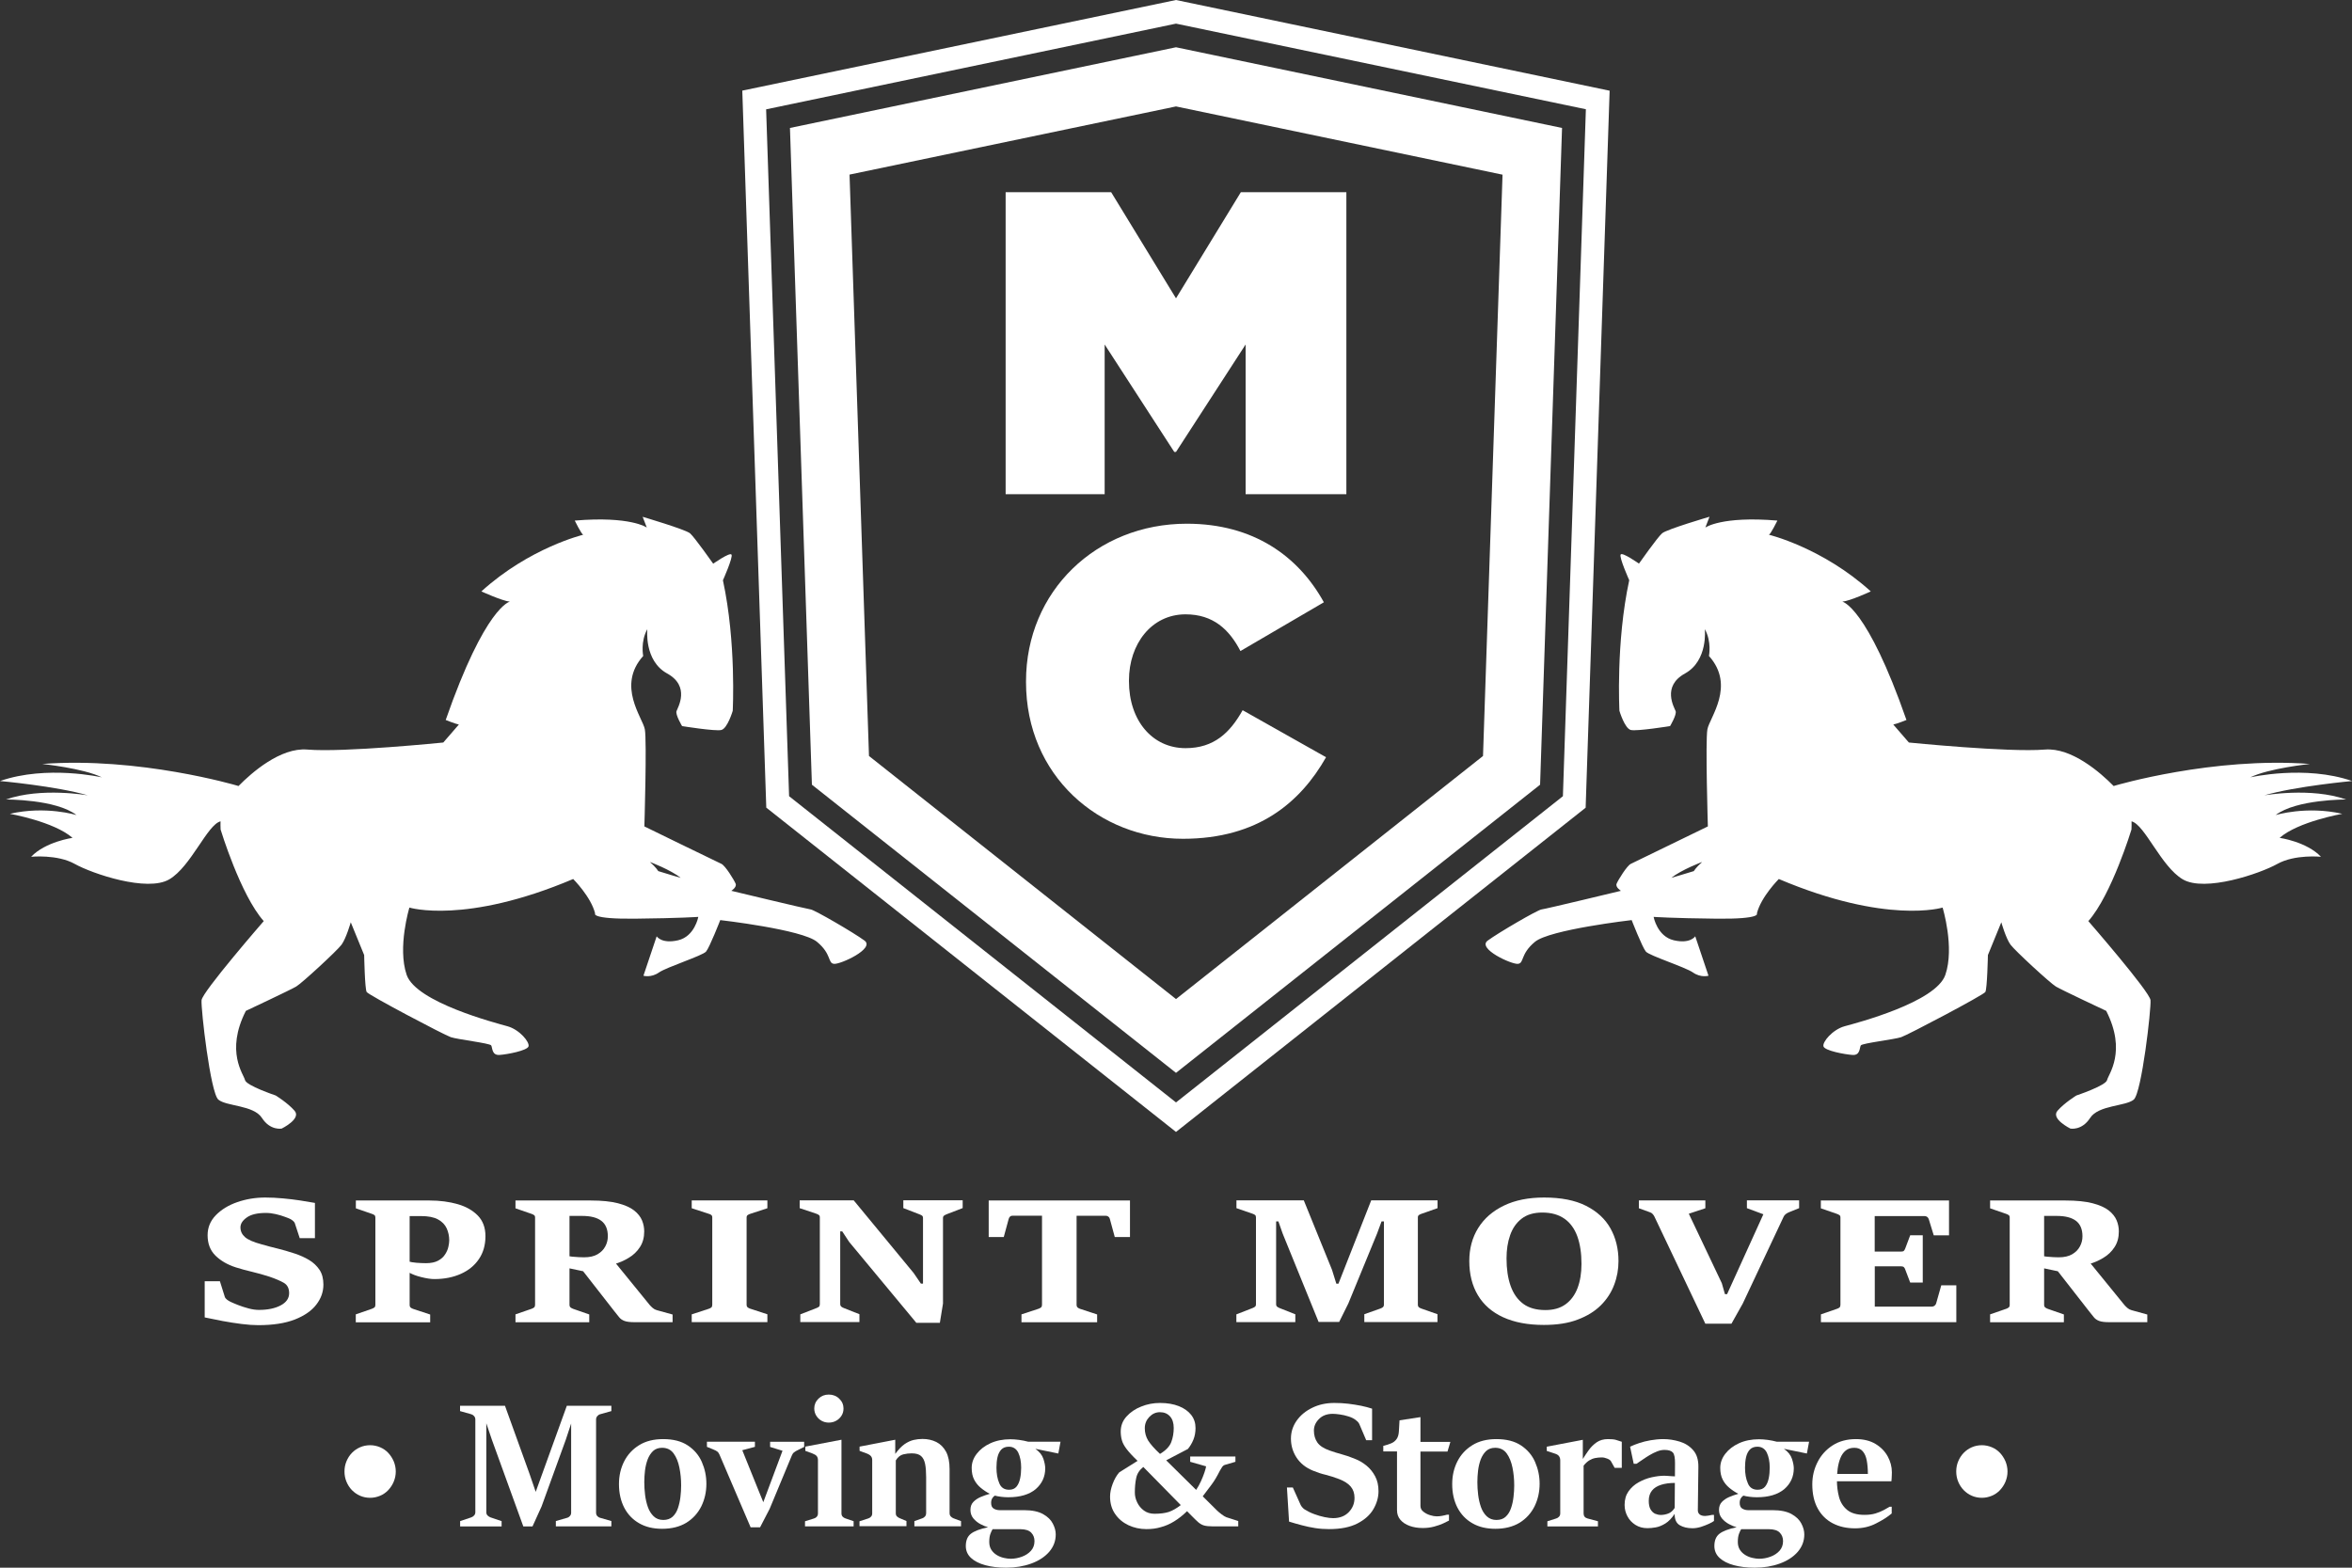 <?xml version="1.0" encoding="utf-8" ?>
<!DOCTYPE svg PUBLIC "-//W3C//DTD SVG 1.1//EN" "http://www.w3.org/Graphics/SVG/1.1/DTD/svg11.dtd">
<svg xmlns="http://www.w3.org/2000/svg" width="300" height="200" viewBox="0 0 300 200" fill="none"><rect x="0" y="0" width="300" height="200" fill="#333333" stroke="none"/><g clip-path="url('#clip0_488_606')"><path d="M43.94 187.73C43.94 187.27 44.02 186.841 44.19 186.432C44.36 186.022 44.59 185.663 44.89 185.353C45.19 185.044 45.54 184.804 45.93 184.635C46.32 184.465 46.75 184.375 47.21 184.375C47.65 184.375 48.08 184.465 48.48 184.635C48.88 184.804 49.23 185.044 49.52 185.353C49.81 185.663 50.04 186.022 50.22 186.432C50.39 186.841 50.48 187.28 50.48 187.73C50.48 188.189 50.39 188.618 50.22 189.028C50.05 189.437 49.81 189.796 49.52 190.106C49.23 190.415 48.88 190.655 48.48 190.825C48.08 190.994 47.65 191.084 47.21 191.084C46.75 191.084 46.32 190.994 45.93 190.825C45.53 190.655 45.19 190.405 44.89 190.106C44.59 189.796 44.36 189.437 44.19 189.028C44.02 188.618 43.94 188.179 43.94 187.73Z" fill="white"/><path d="M249.52 187.73C249.52 187.27 249.6 186.841 249.77 186.432C249.94 186.022 250.17 185.663 250.47 185.353C250.77 185.044 251.12 184.804 251.51 184.635C251.9 184.465 252.33 184.375 252.79 184.375C253.23 184.375 253.65 184.465 254.06 184.635C254.46 184.804 254.81 185.044 255.1 185.353C255.39 185.663 255.62 186.022 255.8 186.432C255.97 186.841 256.06 187.28 256.06 187.73C256.06 188.189 255.97 188.618 255.8 189.028C255.63 189.437 255.39 189.796 255.1 190.106C254.81 190.415 254.46 190.655 254.06 190.825C253.66 190.994 253.23 191.084 252.79 191.084C252.33 191.084 251.9 190.994 251.51 190.825C251.11 190.655 250.77 190.405 250.47 190.106C250.17 189.796 249.94 189.437 249.77 189.028C249.6 188.618 249.52 188.179 249.52 187.73Z" fill="white"/><path d="M58.69 194.738V194.059L60.11 193.58C60.26 193.53 60.38 193.44 60.48 193.331C60.58 193.211 60.63 193.081 60.63 192.921V181.1C60.63 180.93 60.58 180.781 60.47 180.661C60.37 180.541 60.24 180.461 60.1 180.421L58.68 180.022V179.343H64.41L67.55 188.049L68.33 190.325L72.3 179.343H77.98V180.022L76.56 180.421C76.4 180.461 76.28 180.551 76.18 180.671C76.08 180.791 76.03 180.93 76.03 181.09V192.981C76.03 193.151 76.08 193.291 76.18 193.411C76.28 193.52 76.4 193.6 76.56 193.64L77.98 194.049V194.728H70.9V194.049L72.32 193.64C72.48 193.6 72.6 193.52 72.7 193.401C72.8 193.281 72.85 193.141 72.85 192.981V181.609L72.17 183.666L69.08 192.182L67.92 194.738H66.75L62.74 183.676L62.03 181.579V192.921C62.03 193.091 62.08 193.231 62.18 193.331C62.28 193.43 62.4 193.52 62.56 193.58L63.98 194.059V194.738H58.69Z" fill="white"/><path d="M84.46 195.038C83.32 195.038 82.34 194.808 81.52 194.329C80.7 193.86 80.07 193.201 79.62 192.342C79.18 191.484 78.95 190.485 78.95 189.337C78.95 188.269 79.17 187.31 79.61 186.442C80.05 185.573 80.69 184.884 81.53 184.365C82.37 183.846 83.39 183.596 84.59 183.596C85.87 183.596 86.92 183.866 87.73 184.405C88.54 184.944 89.14 185.643 89.52 186.512C89.9 187.38 90.1 188.299 90.1 189.297C90.1 190.345 89.88 191.304 89.45 192.182C89.01 193.051 88.38 193.75 87.54 194.269C86.7 194.778 85.67 195.038 84.46 195.038ZM84.61 193.91C85.09 193.91 85.49 193.77 85.79 193.5C86.09 193.221 86.32 192.861 86.47 192.412C86.62 191.963 86.73 191.484 86.79 190.974C86.85 190.465 86.88 189.976 86.88 189.507C86.88 188.728 86.81 187.979 86.66 187.24C86.51 186.502 86.27 185.903 85.92 185.423C85.57 184.944 85.08 184.704 84.45 184.704C83.98 184.704 83.6 184.844 83.3 185.114C83.01 185.393 82.78 185.743 82.61 186.182C82.45 186.621 82.33 187.101 82.27 187.61C82.21 188.119 82.18 188.608 82.18 189.077C82.18 189.597 82.21 190.146 82.28 190.705C82.35 191.264 82.47 191.793 82.64 192.272C82.81 192.752 83.06 193.141 83.37 193.44C83.7 193.76 84.11 193.91 84.61 193.91Z" fill="white"/><path d="M95.73 194.818L91.78 185.593C91.71 185.423 91.62 185.293 91.52 185.204C91.42 185.114 91.22 185.014 90.93 184.894L90.17 184.585V183.926H96.29V184.585L94.68 185.014L96.79 190.246L97.36 191.643L99.81 185.084L98.23 184.595V183.936H102.57V184.595L101.81 184.974C101.59 185.074 101.42 185.174 101.3 185.274C101.17 185.363 101.07 185.503 101 185.683L98.17 192.492L96.95 194.848H95.73V194.818Z" fill="white"/><path d="M102.68 194.738V194.079L103.83 193.72C103.98 193.68 104.1 193.6 104.19 193.49C104.28 193.381 104.33 193.251 104.33 193.081V186.262C104.33 186.072 104.28 185.903 104.18 185.773C104.08 185.643 103.9 185.533 103.64 185.433L102.72 185.094V184.555L107.33 183.676V193.071C107.33 193.241 107.38 193.381 107.47 193.48C107.56 193.58 107.68 193.66 107.83 193.71L108.88 194.069V194.728H102.68V194.738ZM105.71 181.49C105.37 181.49 105.06 181.41 104.78 181.25C104.5 181.09 104.28 180.871 104.11 180.601C103.95 180.331 103.86 180.022 103.86 179.692C103.86 179.203 104.04 178.784 104.4 178.434C104.76 178.085 105.19 177.915 105.71 177.915C106.23 177.915 106.68 178.085 107.04 178.434C107.41 178.784 107.59 179.203 107.59 179.692C107.59 180.032 107.51 180.331 107.34 180.601C107.17 180.871 106.95 181.09 106.66 181.25C106.38 181.41 106.06 181.49 105.71 181.49Z" fill="white"/><path d="M109.63 194.738V194.079L110.74 193.72C110.88 193.68 111 193.6 111.1 193.49C111.2 193.38 111.25 193.251 111.25 193.081V186.262C111.25 186.072 111.2 185.902 111.09 185.773C110.98 185.643 110.8 185.523 110.56 185.433L109.64 185.094V184.555L114.19 183.676V185.483C114.59 184.934 114.98 184.525 115.37 184.245C115.76 183.976 116.15 183.796 116.53 183.706C116.91 183.616 117.29 183.576 117.67 183.576C118.32 183.576 118.9 183.706 119.43 183.966C119.95 184.225 120.36 184.644 120.67 185.204C120.97 185.773 121.12 186.511 121.12 187.42V193.021C121.12 193.211 121.17 193.351 121.27 193.46C121.37 193.57 121.49 193.65 121.62 193.7L122.58 194.059V194.718H116.63V194.059L117.64 193.7C117.77 193.66 117.88 193.58 117.98 193.47C118.08 193.361 118.13 193.211 118.13 193.021V188.438C118.13 187.779 118.09 187.22 118 186.771C117.91 186.322 117.74 185.982 117.48 185.753C117.22 185.523 116.82 185.413 116.28 185.413C115.94 185.413 115.58 185.453 115.21 185.543C114.84 185.633 114.52 185.892 114.26 186.312V193.061C114.26 193.231 114.31 193.371 114.41 193.46C114.51 193.55 114.63 193.64 114.77 193.69L115.62 194.049V194.708H109.63V194.738Z" fill="white"/><path d="M128.61 191.014C128.3 191.014 127.99 190.994 127.68 190.954C127.37 190.915 127.11 190.865 126.89 190.805C126.76 190.885 126.65 191.004 126.56 191.154C126.47 191.304 126.42 191.494 126.42 191.733C126.42 192.093 126.53 192.332 126.75 192.462C126.97 192.592 127.22 192.662 127.49 192.662H130.62C131.64 192.662 132.45 192.831 133.04 193.161C133.63 193.49 134.05 193.9 134.29 194.379C134.54 194.858 134.66 195.317 134.66 195.757C134.66 196.595 134.38 197.334 133.82 197.983C133.26 198.622 132.5 199.121 131.54 199.471C130.58 199.82 129.52 200 128.34 200C127.33 200 126.44 199.89 125.67 199.681C124.9 199.471 124.29 199.161 123.85 198.752C123.41 198.343 123.19 197.833 123.19 197.234C123.19 196.536 123.4 196.016 123.83 195.677C124.26 195.337 124.99 195.058 126.03 194.838C125.74 194.768 125.42 194.639 125.07 194.449C124.72 194.269 124.42 194.02 124.16 193.72C123.91 193.421 123.78 193.051 123.78 192.632C123.78 192.212 123.9 191.873 124.15 191.613C124.4 191.354 124.71 191.144 125.08 190.984C125.46 190.825 125.85 190.685 126.25 190.575C125.82 190.355 125.44 190.096 125.09 189.806C124.74 189.517 124.46 189.167 124.25 188.758C124.04 188.349 123.94 187.849 123.94 187.27C123.94 186.631 124.15 186.032 124.58 185.473C125.01 184.914 125.59 184.465 126.33 184.125C127.07 183.786 127.92 183.616 128.88 183.616C129.22 183.616 129.59 183.646 129.99 183.696C130.4 183.756 130.78 183.826 131.14 183.926H135.27L134.99 185.433L132.06 184.834C132.59 185.204 132.93 185.633 133.09 186.122C133.25 186.621 133.32 187.021 133.32 187.32C133.32 188.389 132.92 189.267 132.11 189.976C131.29 190.665 130.12 191.014 128.61 191.014ZM128.9 198.862C129.39 198.862 129.87 198.772 130.34 198.602C130.81 198.432 131.2 198.173 131.5 197.843C131.8 197.504 131.95 197.095 131.95 196.605C131.95 196.176 131.81 195.817 131.53 195.527C131.25 195.238 130.78 195.088 130.13 195.088H126.61C126.52 195.218 126.43 195.407 126.33 195.677C126.23 195.946 126.18 196.296 126.18 196.715C126.18 197.115 126.27 197.444 126.45 197.724C126.63 198.003 126.87 198.223 127.15 198.393C127.43 198.562 127.73 198.682 128.05 198.752C128.36 198.822 128.65 198.862 128.9 198.862ZM128.71 190.056C129.12 190.056 129.44 189.926 129.66 189.657C129.88 189.387 130.03 189.038 130.12 188.608C130.21 188.179 130.25 187.72 130.25 187.23C130.25 186.462 130.12 185.833 129.88 185.323C129.63 184.824 129.23 184.565 128.68 184.565C128.26 184.565 127.94 184.694 127.71 184.934C127.48 185.184 127.32 185.513 127.23 185.913C127.14 186.322 127.1 186.761 127.1 187.24C127.1 188.019 127.22 188.688 127.46 189.227C127.68 189.786 128.11 190.056 128.71 190.056Z" fill="white"/><path d="M146.23 195.078C145.4 195.078 144.64 194.908 143.93 194.579C143.22 194.239 142.66 193.77 142.23 193.141C141.8 192.522 141.59 191.783 141.59 190.934C141.59 190.435 141.7 189.896 141.92 189.307C142.14 188.718 142.42 188.229 142.76 187.839L145.1 186.372C144.47 185.773 144.01 185.273 143.7 184.864C143.39 184.455 143.19 184.085 143.1 183.746C143 183.406 142.95 183.027 142.95 182.618C142.95 181.899 143.19 181.27 143.68 180.721C144.17 180.172 144.8 179.742 145.56 179.443C146.32 179.133 147.12 178.984 147.96 178.984C148.89 178.984 149.69 179.123 150.37 179.393C151.05 179.662 151.57 180.042 151.94 180.511C152.31 180.99 152.49 181.539 152.49 182.178C152.49 182.718 152.4 183.217 152.22 183.666C152.04 184.115 151.8 184.505 151.52 184.854L148.75 186.302L152.57 190.076C152.8 189.726 153.01 189.357 153.19 188.958C153.37 188.558 153.51 188.199 153.63 187.849C153.75 187.5 153.81 187.25 153.84 187.071L151.81 186.491V185.813H157.58V186.491L156.25 186.881C156.1 186.921 155.97 187.021 155.87 187.18C155.77 187.33 155.68 187.48 155.6 187.62C155.24 188.339 154.89 188.938 154.54 189.397C154.19 189.856 153.81 190.355 153.41 190.894L155.2 192.672C155.35 192.821 155.55 192.991 155.8 193.181C156.05 193.371 156.26 193.5 156.42 193.56L157.94 194.049V194.728H154.66C154.2 194.728 153.85 194.688 153.59 194.618C153.33 194.549 153.09 194.409 152.86 194.219C152.63 194.019 152.34 193.74 151.97 193.361L151.41 192.791C150.87 193.321 150.32 193.75 149.77 194.089C149.22 194.429 148.65 194.678 148.07 194.828C147.49 195.008 146.88 195.078 146.23 195.078ZM147.26 193.121C147.99 193.121 148.59 193.041 149.07 192.891C149.54 192.732 150.06 192.442 150.61 192.013L145.83 187.15C145.34 187.54 145.03 188.009 144.92 188.578C144.8 189.137 144.75 189.756 144.75 190.415C144.75 190.845 144.85 191.264 145.05 191.673C145.25 192.093 145.53 192.432 145.91 192.712C146.28 192.981 146.73 193.121 147.26 193.121ZM147.96 185.483C148.71 185.034 149.19 184.525 149.4 183.966C149.61 183.406 149.71 182.807 149.71 182.168C149.71 181.539 149.55 181.04 149.23 180.691C148.91 180.341 148.49 180.162 147.95 180.162C147.43 180.162 146.99 180.361 146.6 180.761C146.22 181.16 146.02 181.639 146.02 182.208C146.02 182.777 146.16 183.297 146.44 183.766C146.73 184.225 147.23 184.804 147.96 185.483Z" fill="white"/><path d="M164.42 194.119L164.15 189.766H164.9L165.9 191.993C165.94 192.083 166.01 192.192 166.12 192.312C166.23 192.432 166.33 192.522 166.4 192.562C166.76 192.791 167.16 192.991 167.62 193.161C168.07 193.331 168.52 193.46 168.96 193.55C169.4 193.64 169.76 193.68 170.04 193.68C170.88 193.68 171.55 193.42 172.04 192.911C172.53 192.402 172.77 191.793 172.77 191.094C172.77 190.515 172.61 190.036 172.29 189.656C171.97 189.277 171.48 188.958 170.81 188.698C170.24 188.478 169.68 188.299 169.13 188.159C168.57 188.029 168.02 187.849 167.47 187.62C166.56 187.25 165.86 186.691 165.38 185.962C164.9 185.234 164.66 184.415 164.66 183.536C164.66 182.688 164.91 181.919 165.4 181.23C165.89 180.541 166.56 179.992 167.39 179.593C168.23 179.183 169.16 178.984 170.19 178.984C170.8 178.984 171.4 179.013 171.97 179.083C172.55 179.153 173.09 179.243 173.61 179.343C174.13 179.453 174.59 179.573 175.01 179.712V183.736H174.26L173.38 181.669C173.34 181.569 173.26 181.47 173.17 181.37C173.07 181.28 172.98 181.2 172.9 181.14C172.66 180.96 172.36 180.811 171.99 180.701C171.62 180.581 171.26 180.501 170.9 180.451C170.54 180.401 170.24 180.371 170.01 180.371C169.26 180.371 168.67 180.591 168.24 181.03C167.8 181.47 167.59 181.959 167.59 182.508C167.59 183.097 167.74 183.606 168.03 184.025C168.32 184.445 168.84 184.784 169.57 185.044C170.11 185.234 170.65 185.403 171.17 185.543C171.69 185.683 172.26 185.872 172.87 186.132C173.36 186.322 173.83 186.601 174.29 186.971C174.74 187.34 175.11 187.789 175.4 188.339C175.69 188.878 175.83 189.517 175.83 190.245C175.83 191.024 175.61 191.793 175.18 192.532C174.75 193.271 174.07 193.88 173.14 194.359C172.21 194.838 171 195.078 169.52 195.078C168.92 195.078 168.34 195.038 167.76 194.948C167.18 194.858 166.62 194.738 166.06 194.589C165.49 194.439 164.95 194.289 164.42 194.119Z" fill="white"/><path d="M184.99 183.976L184.63 185.184H181.18V192.113C181.18 192.412 181.3 192.662 181.55 192.851C181.8 193.051 182.08 193.201 182.41 193.301C182.73 193.4 183.01 193.45 183.24 193.45C183.48 193.45 183.72 193.43 183.96 193.381C184.2 193.331 184.4 193.291 184.56 193.241H184.82V193.99C184.66 194.079 184.42 194.199 184.09 194.349C183.76 194.499 183.37 194.638 182.92 194.758C182.47 194.878 181.99 194.938 181.48 194.938C180.85 194.938 180.29 194.848 179.8 194.668C179.3 194.489 178.91 194.229 178.62 193.89C178.33 193.55 178.19 193.141 178.19 192.662V185.164H176.44V184.455C176.83 184.365 177.17 184.255 177.45 184.135C177.74 184.015 177.97 183.826 178.14 183.586C178.31 183.347 178.41 183.007 178.43 182.578L178.51 181.2L181.18 180.791V183.956H184.99V183.976Z" fill="white"/><path d="M190.74 195.038C189.6 195.038 188.62 194.808 187.8 194.329C186.98 193.86 186.35 193.201 185.9 192.342C185.46 191.484 185.23 190.485 185.23 189.337C185.23 188.269 185.45 187.31 185.89 186.442C186.33 185.573 186.97 184.884 187.81 184.365C188.65 183.846 189.67 183.596 190.87 183.596C192.15 183.596 193.2 183.866 194.01 184.405C194.82 184.944 195.42 185.643 195.8 186.512C196.18 187.38 196.38 188.299 196.38 189.297C196.38 190.345 196.16 191.304 195.73 192.182C195.29 193.051 194.66 193.75 193.82 194.269C192.97 194.778 191.95 195.038 190.74 195.038ZM190.88 193.91C191.37 193.91 191.76 193.77 192.05 193.5C192.35 193.221 192.58 192.861 192.73 192.412C192.89 191.963 192.99 191.484 193.05 190.974C193.11 190.465 193.14 189.976 193.14 189.507C193.14 188.728 193.07 187.979 192.92 187.24C192.77 186.512 192.53 185.903 192.18 185.423C191.83 184.944 191.34 184.704 190.71 184.704C190.24 184.704 189.86 184.844 189.56 185.114C189.27 185.393 189.04 185.743 188.87 186.182C188.71 186.621 188.59 187.101 188.53 187.61C188.47 188.119 188.44 188.608 188.44 189.077C188.44 189.597 188.47 190.146 188.54 190.705C188.61 191.264 188.73 191.793 188.9 192.272C189.07 192.752 189.32 193.141 189.63 193.44C189.98 193.76 190.38 193.91 190.88 193.91Z" fill="white"/><path d="M197.37 194.738V194.079L198.5 193.72C198.64 193.68 198.76 193.6 198.86 193.49C198.96 193.381 199.01 193.251 199.01 193.081V186.292C199.01 186.102 198.96 185.932 198.86 185.783C198.76 185.633 198.58 185.523 198.32 185.443L197.29 185.104V184.565L201.89 183.686V186.132C202.12 185.763 202.38 185.373 202.66 184.984C202.94 184.595 203.28 184.265 203.67 183.996C204.07 183.726 204.55 183.596 205.11 183.596C205.54 183.596 205.88 183.626 206.12 183.696C206.36 183.766 206.61 183.846 206.86 183.936V187.26H205.95L205.48 186.422C205.41 186.292 205.25 186.182 205 186.082C204.76 185.982 204.52 185.932 204.3 185.932C204.01 185.932 203.73 185.962 203.47 186.012C203.21 186.062 202.96 186.162 202.71 186.312C202.47 186.462 202.23 186.681 201.99 186.981V193.081C201.99 193.42 202.16 193.63 202.49 193.72L203.82 194.079V194.738H197.37Z" fill="white"/><path d="M210.13 194.958C209.55 194.958 209.04 194.818 208.6 194.539C208.16 194.259 207.82 193.9 207.58 193.44C207.34 192.991 207.22 192.512 207.22 191.993C207.22 191.304 207.39 190.725 207.72 190.256C208.06 189.786 208.48 189.397 209.01 189.107C209.53 188.818 210.08 188.598 210.67 188.468C211.26 188.339 211.79 188.269 212.29 188.269C212.38 188.269 212.51 188.279 212.69 188.289C212.87 188.299 213.05 188.309 213.23 188.329C213.41 188.339 213.55 188.349 213.64 188.349L213.65 186.731C213.66 186.012 213.57 185.533 213.38 185.313C213.19 185.094 212.83 184.974 212.31 184.974C212.01 184.974 211.7 185.034 211.37 185.164C211.04 185.293 210.72 185.453 210.4 185.643C210.08 185.833 209.78 186.032 209.49 186.232C209.21 186.432 208.96 186.601 208.74 186.741H208.38L207.92 184.565C208.26 184.405 208.64 184.245 209.08 184.105C209.52 183.956 210 183.836 210.52 183.746C211.04 183.656 211.59 183.596 212.16 183.596C212.86 183.596 213.56 183.706 214.25 183.916C214.94 184.125 215.52 184.495 215.97 185.014C216.42 185.523 216.64 186.232 216.63 187.141L216.56 192.682C216.56 192.901 216.64 193.071 216.79 193.201C216.94 193.331 217.18 193.401 217.49 193.401C217.56 193.401 217.69 193.391 217.88 193.361C218.06 193.331 218.24 193.301 218.4 193.261H218.62V194.039C218.49 194.139 218.27 194.269 217.96 194.409C217.65 194.549 217.32 194.678 216.95 194.798C216.58 194.908 216.22 194.968 215.88 194.968C215.23 194.968 214.69 194.838 214.25 194.579C213.81 194.319 213.6 193.84 213.6 193.141C213.23 193.69 212.84 194.099 212.42 194.359C212 194.619 211.59 194.788 211.19 194.858C210.8 194.928 210.44 194.958 210.13 194.958ZM211.84 193.271C212.15 193.271 212.47 193.211 212.79 193.091C213.11 192.971 213.38 192.732 213.61 192.372L213.63 189.187C212.96 189.187 212.37 189.267 211.87 189.427C211.37 189.587 210.98 189.826 210.71 190.166C210.44 190.505 210.3 190.934 210.3 191.474C210.3 191.933 210.38 192.302 210.53 192.562C210.69 192.821 210.88 193.011 211.12 193.121C211.37 193.221 211.6 193.271 211.84 193.271Z" fill="white"/><path d="M224.09 191.014C223.78 191.014 223.47 190.994 223.16 190.954C222.85 190.915 222.59 190.865 222.37 190.805C222.24 190.885 222.13 191.004 222.04 191.154C221.95 191.304 221.9 191.494 221.9 191.733C221.9 192.093 222.01 192.332 222.23 192.462C222.45 192.592 222.7 192.662 222.97 192.662H226.1C227.12 192.662 227.93 192.831 228.52 193.161C229.11 193.49 229.53 193.9 229.77 194.379C230.02 194.858 230.14 195.317 230.14 195.757C230.14 196.595 229.86 197.334 229.3 197.983C228.74 198.622 227.98 199.121 227.02 199.471C226.06 199.82 225 200 223.82 200C222.81 200 221.92 199.89 221.15 199.681C220.38 199.471 219.77 199.161 219.33 198.752C218.89 198.343 218.67 197.833 218.67 197.234C218.67 196.536 218.88 196.016 219.31 195.677C219.74 195.337 220.47 195.058 221.51 194.838C221.22 194.768 220.9 194.639 220.55 194.449C220.2 194.269 219.9 194.02 219.64 193.72C219.39 193.421 219.26 193.051 219.26 192.632C219.26 192.212 219.38 191.873 219.63 191.613C219.88 191.354 220.19 191.144 220.56 190.984C220.94 190.825 221.33 190.685 221.73 190.575C221.3 190.355 220.92 190.096 220.57 189.806C220.22 189.517 219.94 189.167 219.73 188.758C219.52 188.349 219.42 187.849 219.42 187.27C219.42 186.631 219.63 186.032 220.06 185.473C220.49 184.914 221.07 184.465 221.81 184.125C222.55 183.786 223.4 183.616 224.36 183.616C224.7 183.616 225.07 183.646 225.47 183.696C225.88 183.756 226.26 183.826 226.62 183.926H230.75L230.47 185.433L227.54 184.834C228.07 185.204 228.41 185.633 228.57 186.122C228.73 186.621 228.8 187.021 228.8 187.32C228.8 188.389 228.4 189.267 227.59 189.976C226.76 190.665 225.6 191.014 224.09 191.014ZM224.38 198.862C224.87 198.862 225.35 198.772 225.82 198.602C226.29 198.432 226.68 198.173 226.98 197.843C227.28 197.504 227.43 197.095 227.43 196.605C227.43 196.176 227.29 195.817 227.01 195.527C226.73 195.238 226.26 195.088 225.61 195.088H222.09C222 195.218 221.91 195.407 221.81 195.677C221.71 195.946 221.66 196.296 221.66 196.715C221.66 197.115 221.75 197.444 221.93 197.724C222.11 198.003 222.35 198.223 222.63 198.393C222.91 198.562 223.21 198.682 223.53 198.752C223.84 198.822 224.12 198.862 224.38 198.862ZM224.19 190.056C224.6 190.056 224.92 189.926 225.14 189.657C225.36 189.387 225.51 189.038 225.6 188.608C225.69 188.179 225.73 187.72 225.73 187.23C225.73 186.462 225.6 185.833 225.36 185.323C225.11 184.824 224.71 184.565 224.16 184.565C223.74 184.565 223.42 184.694 223.19 184.934C222.96 185.184 222.8 185.513 222.71 185.913C222.62 186.322 222.58 186.761 222.58 187.24C222.58 188.019 222.7 188.688 222.94 189.227C223.16 189.786 223.58 190.056 224.19 190.056Z" fill="white"/><path d="M236.61 194.978C235.54 194.978 234.59 194.768 233.77 194.339C232.95 193.91 232.31 193.281 231.85 192.442C231.39 191.603 231.16 190.575 231.16 189.367C231.16 188.359 231.38 187.41 231.83 186.531C232.27 185.653 232.91 184.944 233.74 184.405C234.57 183.866 235.57 183.596 236.73 183.596C237.71 183.596 238.55 183.806 239.23 184.215C239.91 184.625 240.43 185.164 240.78 185.803C241.13 186.442 241.31 187.121 241.31 187.829C241.31 187.919 241.31 188.039 241.3 188.199C241.29 188.359 241.29 188.508 241.28 188.648C241.27 188.798 241.26 188.908 241.25 188.978H234.13L234.19 188.039H238.25C238.25 187.41 238.2 186.851 238.11 186.342C238.02 185.843 237.85 185.443 237.59 185.144C237.34 184.854 236.98 184.704 236.52 184.704C236.07 184.704 235.69 184.824 235.41 185.064C235.12 185.303 234.9 185.623 234.74 186.022C234.58 186.422 234.47 186.861 234.4 187.35C234.34 187.839 234.3 188.329 234.3 188.818C234.3 189.587 234.39 190.305 234.57 190.984C234.75 191.663 235.1 192.212 235.61 192.632C236.12 193.051 236.86 193.261 237.83 193.261C238.36 193.261 238.82 193.201 239.22 193.081C239.62 192.961 239.97 192.811 240.27 192.652C240.57 192.492 240.82 192.342 241.03 192.222H241.29V193.081C240.79 193.51 240.13 193.93 239.32 194.339C238.49 194.778 237.59 194.978 236.61 194.978Z" fill="white"/><path d="M26.11 168.071V163.458H28.05L28.67 165.435C28.71 165.565 28.8 165.685 28.94 165.795C29.08 165.904 29.23 165.994 29.41 166.084C29.63 166.184 29.94 166.324 30.35 166.484C30.76 166.643 31.21 166.793 31.7 166.923C32.18 167.053 32.63 167.113 33.03 167.113C34.15 167.113 35.07 166.923 35.79 166.543C36.51 166.164 36.88 165.645 36.88 164.976C36.88 164.357 36.65 163.918 36.2 163.658C35.75 163.399 35.14 163.139 34.38 162.879C33.64 162.64 32.9 162.43 32.18 162.26C31.46 162.091 30.75 161.901 30.06 161.681C29.01 161.342 28.15 160.843 27.48 160.184C26.81 159.525 26.48 158.656 26.48 157.588C26.48 156.599 26.83 155.751 27.53 155.032C28.23 154.313 29.14 153.754 30.26 153.365C31.38 152.975 32.58 152.776 33.84 152.776C34.56 152.776 35.31 152.815 36.08 152.885C36.85 152.955 37.6 153.045 38.31 153.155C39.02 153.265 39.64 153.365 40.17 153.464V157.957H38.23L37.6 156.04C37.56 155.94 37.48 155.831 37.36 155.741C37.24 155.641 37.13 155.571 37.02 155.511C36.9 155.451 36.66 155.351 36.32 155.232C35.98 155.102 35.6 154.992 35.17 154.892C34.74 154.792 34.32 154.742 33.92 154.742C32.84 154.742 32.02 154.932 31.48 155.321C30.94 155.701 30.67 156.12 30.67 156.579C30.67 157.069 30.86 157.478 31.24 157.817C31.62 158.157 32.32 158.466 33.36 158.746C34.05 158.946 34.73 159.125 35.4 159.285C36.07 159.445 36.8 159.664 37.6 159.924C38.26 160.144 38.87 160.413 39.42 160.743C39.97 161.072 40.41 161.492 40.75 161.991C41.09 162.5 41.25 163.129 41.25 163.888C41.25 164.806 40.95 165.665 40.34 166.444C39.74 167.232 38.82 167.861 37.6 168.341C36.37 168.82 34.82 169.059 32.94 169.059C32.33 169.059 31.62 169.01 30.82 168.91C30.02 168.81 29.21 168.68 28.39 168.53C27.56 168.371 26.8 168.221 26.11 168.071Z" fill="white"/><path d="M45.38 168.68V167.682L47.43 166.973C47.58 166.913 47.69 166.853 47.77 166.793C47.84 166.723 47.88 166.613 47.88 166.464V155.331C47.88 155.182 47.84 155.082 47.76 155.022C47.68 154.962 47.57 154.902 47.44 154.862L45.39 154.153V153.155H54.78C56.1 153.155 57.31 153.315 58.38 153.624C59.46 153.934 60.31 154.423 60.96 155.092C61.6 155.761 61.92 156.629 61.92 157.708C61.92 158.836 61.64 159.814 61.09 160.623C60.54 161.442 59.77 162.071 58.79 162.51C57.81 162.949 56.69 163.179 55.42 163.179C54.96 163.179 54.41 163.099 53.74 162.929C53.08 162.77 52.55 162.56 52.15 162.33V160.942C52.38 161.012 52.71 161.062 53.14 161.102C53.57 161.132 53.97 161.152 54.34 161.152C54.98 161.152 55.49 161.042 55.88 160.833C56.27 160.623 56.57 160.353 56.77 160.034C56.98 159.714 57.12 159.395 57.19 159.065C57.26 158.746 57.3 158.466 57.3 158.247C57.3 157.698 57.19 157.188 56.98 156.719C56.76 156.24 56.4 155.861 55.87 155.571C55.35 155.282 54.62 155.142 53.68 155.142H52.25V166.484C52.25 166.633 52.3 166.753 52.39 166.823C52.48 166.893 52.59 166.953 52.72 166.993L54.87 167.702V168.7H45.38V168.68Z" fill="white"/><path d="M65.75 168.68V167.682L67.8 166.973C67.92 166.933 68.03 166.873 68.12 166.803C68.21 166.733 68.25 166.613 68.25 166.464V155.331C68.25 155.182 68.21 155.082 68.12 155.022C68.03 154.962 67.93 154.902 67.8 154.862L65.75 154.153V153.155H75.35C76.77 153.155 77.92 153.275 78.81 153.504C79.7 153.734 80.39 154.043 80.88 154.423C81.36 154.802 81.7 155.232 81.89 155.691C82.08 156.15 82.17 156.619 82.17 157.099C82.17 157.877 81.99 158.546 81.62 159.105C81.26 159.664 80.78 160.124 80.19 160.473C79.6 160.833 78.98 161.102 78.31 161.282L74.9 162.29L72.44 161.771L72.58 160.264C72.6 160.274 72.74 160.293 73 160.323C73.25 160.343 73.53 160.363 73.83 160.383C74.13 160.393 74.35 160.403 74.5 160.403C75.2 160.403 75.78 160.274 76.22 160.014C76.66 159.754 76.99 159.425 77.21 159.006C77.43 158.596 77.53 158.167 77.53 157.718C77.53 156.819 77.25 156.16 76.69 155.741C76.13 155.321 75.31 155.122 74.24 155.122H72.64V166.464C72.64 166.613 72.69 166.733 72.78 166.803C72.87 166.873 72.98 166.933 73.12 166.983L75.16 167.692V168.69H65.75V168.68ZM85.79 168.68H80.96C80.37 168.68 79.94 168.63 79.65 168.52C79.36 168.41 79.13 168.251 78.96 168.031C78.79 167.811 78.56 167.532 78.29 167.192L74.27 162.041L78.48 161.092L82.86 166.474C82.96 166.593 83.09 166.723 83.25 166.863C83.41 167.003 83.58 167.093 83.77 167.143L85.79 167.702V168.68Z" fill="white"/><path d="M88.23 168.68V167.682L90.4 166.973C90.55 166.923 90.66 166.863 90.74 166.793C90.81 166.723 90.85 166.613 90.85 166.454V155.321C90.85 155.172 90.81 155.072 90.72 155.002C90.63 154.932 90.53 154.882 90.4 154.852L88.23 154.143V153.145H97.88V154.143L95.71 154.852C95.58 154.892 95.47 154.942 95.37 155.012C95.28 155.072 95.23 155.182 95.23 155.321V166.454C95.23 166.603 95.28 166.723 95.37 166.793C95.46 166.863 95.57 166.923 95.71 166.963L97.88 167.672V168.67H88.23V168.68Z" fill="white"/><path d="M102.08 168.68V167.682L104.13 166.883C104.26 166.833 104.37 166.783 104.45 166.713C104.53 166.653 104.57 166.544 104.57 166.384V155.312C104.57 155.162 104.53 155.062 104.44 155.002C104.35 154.942 104.25 154.882 104.12 154.842L102 154.133V153.135H108.89L116.54 162.41L117.46 163.758H117.73V155.371C117.73 155.262 117.7 155.172 117.64 155.112C117.58 155.052 117.45 154.982 117.26 154.912L115.22 154.123V153.125H122.79V154.123L120.74 154.912C120.57 154.982 120.45 155.052 120.38 155.112C120.31 155.172 120.28 155.262 120.28 155.371V166.304L119.88 168.76H116.88L108.31 158.437L107.43 157.099H107.17V166.374C107.17 166.504 107.21 166.603 107.28 166.673C107.35 166.743 107.46 166.803 107.6 166.863L109.62 167.662V168.66H102.08V168.68Z" fill="white"/><path d="M130.29 168.68V167.682L132.45 166.973C132.59 166.923 132.7 166.863 132.79 166.793C132.87 166.723 132.91 166.613 132.91 166.454V155.092H129.2C129.05 155.092 128.93 155.122 128.85 155.192C128.76 155.262 128.7 155.361 128.66 155.501L128.03 157.817H126.11V153.155H144.13V157.817H142.19L141.56 155.501C141.53 155.371 141.46 155.272 141.36 155.202C141.26 155.132 141.15 155.102 141.03 155.102H137.32V166.464C137.32 166.613 137.37 166.733 137.46 166.813C137.56 166.893 137.66 166.943 137.78 166.983L139.94 167.692V168.69H130.29V168.68Z" fill="white"/><path d="M157.7 168.68V167.682L159.75 166.883C159.87 166.833 159.98 166.783 160.07 166.713C160.16 166.643 160.2 166.543 160.2 166.384V155.311C160.2 155.162 160.16 155.062 160.08 155.002C160 154.942 159.89 154.882 159.76 154.842L157.71 154.133V153.135H166.3L169.9 162.001L170.45 163.768H170.72L174.9 153.135H183.36V154.133L181.34 154.842C181.22 154.882 181.1 154.932 181 155.002C180.9 155.062 180.85 155.172 180.85 155.311V166.444C180.85 166.593 180.9 166.713 180.99 166.783C181.08 166.853 181.2 166.913 181.33 166.953L183.35 167.662V168.66H174.02V167.662L176.03 166.953C176.17 166.903 176.29 166.843 176.38 166.773C176.47 166.703 176.52 166.593 176.52 166.434V155.821H176.22L175.64 157.388L171.98 166.294L170.81 168.65H168.19L163.61 157.388L163.06 155.821H162.77V166.374C162.77 166.523 162.81 166.633 162.9 166.703C162.99 166.773 163.09 166.823 163.2 166.873L165.22 167.672V168.67H157.7V168.68Z" fill="white"/><path d="M196.92 169.03C194.87 169.03 193.15 168.7 191.73 168.051C190.31 167.402 189.24 166.464 188.51 165.246C187.78 164.027 187.41 162.57 187.41 160.873C187.41 159.285 187.79 157.877 188.55 156.659C189.31 155.441 190.4 154.493 191.83 153.804C193.26 153.115 194.96 152.776 196.95 152.776C199.12 152.776 200.9 153.125 202.3 153.834C203.7 154.543 204.74 155.501 205.42 156.719C206.1 157.937 206.44 159.325 206.44 160.883C206.44 161.931 206.26 162.939 205.89 163.908C205.53 164.876 204.96 165.755 204.19 166.524C203.42 167.292 202.43 167.901 201.23 168.351C200.04 168.81 198.6 169.03 196.92 169.03ZM197.12 167.133C198.15 167.133 199 166.893 199.68 166.404C200.36 165.914 200.87 165.226 201.21 164.347C201.55 163.458 201.72 162.42 201.72 161.242C201.72 159.874 201.54 158.706 201.19 157.728C200.83 156.749 200.29 156 199.55 155.481C198.81 154.962 197.87 154.692 196.73 154.692C195.64 154.692 194.76 154.952 194.09 155.471C193.42 155.99 192.93 156.689 192.62 157.578C192.31 158.456 192.16 159.445 192.16 160.533C192.16 161.891 192.33 163.059 192.68 164.047C193.03 165.036 193.57 165.805 194.3 166.344C195.02 166.873 195.96 167.133 197.12 167.133Z" fill="white"/><path d="M217.52 168.88L211.01 155.182C210.96 155.082 210.89 154.982 210.8 154.882C210.71 154.772 210.59 154.702 210.44 154.652L209.04 154.143V153.145H217.52V154.143L215.41 154.842L219.62 163.708L220.02 165.106H220.29L224.92 154.912L222.82 154.133V153.135H229.48V154.133L228.19 154.652C228.02 154.722 227.88 154.802 227.76 154.902C227.64 155.002 227.56 155.102 227.51 155.212L222.29 166.304L220.85 168.87H217.52V168.88Z" fill="white"/><path d="M232.26 168.68V167.682L234.31 166.973C234.44 166.933 234.55 166.873 234.63 166.803C234.71 166.733 234.75 166.613 234.75 166.464V155.331C234.75 155.182 234.71 155.082 234.62 155.022C234.53 154.962 234.43 154.902 234.3 154.862L232.25 154.153V153.155H248.6V157.598H246.65L246.02 155.551C245.98 155.421 245.91 155.321 245.82 155.252C245.73 155.182 245.61 155.142 245.47 155.142H239.12V159.674H242.47C242.64 159.674 242.76 159.645 242.83 159.585C242.9 159.525 242.96 159.415 243.02 159.265L243.65 157.588H245.25V163.628H243.65L243.02 161.971C242.98 161.841 242.92 161.741 242.85 161.671C242.78 161.591 242.65 161.551 242.48 161.551H239.13V166.693H246.43C246.55 166.693 246.66 166.653 246.76 166.573C246.86 166.494 246.93 166.394 246.96 166.274L247.61 163.978H249.53V168.68H232.26Z" fill="white"/><path d="M253.84 168.68V167.682L255.89 166.973C256.01 166.933 256.12 166.873 256.21 166.803C256.3 166.733 256.34 166.613 256.34 166.464V155.331C256.34 155.182 256.3 155.082 256.21 155.022C256.12 154.962 256.02 154.902 255.89 154.862L253.84 154.153V153.155H263.44C264.86 153.155 266.01 153.275 266.9 153.504C267.79 153.734 268.48 154.043 268.97 154.423C269.45 154.802 269.79 155.232 269.98 155.691C270.17 156.15 270.26 156.619 270.26 157.099C270.26 157.877 270.08 158.546 269.71 159.105C269.35 159.664 268.87 160.124 268.28 160.473C267.69 160.833 267.07 161.102 266.4 161.282L262.99 162.29L260.53 161.771L260.67 160.264C260.69 160.274 260.83 160.293 261.09 160.323C261.34 160.343 261.62 160.363 261.92 160.383C262.22 160.393 262.44 160.403 262.59 160.403C263.29 160.403 263.87 160.274 264.31 160.014C264.75 159.754 265.08 159.425 265.3 159.006C265.52 158.596 265.62 158.167 265.62 157.718C265.62 156.819 265.34 156.16 264.78 155.741C264.22 155.321 263.4 155.122 262.33 155.122H260.73V166.464C260.73 166.613 260.78 166.733 260.87 166.803C260.96 166.873 261.07 166.933 261.21 166.983L263.25 167.692V168.69H253.84V168.68ZM273.89 168.68H269.06C268.47 168.68 268.04 168.63 267.75 168.52C267.46 168.41 267.23 168.251 267.06 168.031C266.89 167.811 266.66 167.532 266.39 167.192L262.37 162.041L266.58 161.092L270.96 166.474C271.06 166.593 271.19 166.723 271.35 166.863C271.51 167.003 271.68 167.093 271.87 167.143L273.89 167.702V168.68Z" fill="white"/><path d="M83.96 111.132C83.96 111.132 83.65 110.613 82.91 109.984C82.82 109.914 85.61 111.002 86.82 111.991C86.82 111.991 84.92 111.442 83.96 111.132ZM110.27 119.998C108.89 118.98 103.9 116.084 103.41 116.024C102.92 115.964 93.28 113.648 93.28 113.648C93.28 113.648 94.01 113.189 93.83 112.74C93.65 112.29 92.51 110.423 92.01 110.204C91.51 109.984 82.19 105.431 82.19 105.431C82.19 105.431 82.52 94.529 82.25 93.051C81.99 91.573 78.62 87.5 82.04 83.686C82.04 83.686 81.67 81.869 82.57 80.261C82.57 80.261 82.12 84.285 85.1 85.922C88.08 87.57 86.45 90.266 86.29 90.725C86.13 91.184 87 92.632 87 92.632C87 92.632 91.21 93.311 92 93.131C92.79 92.951 93.46 90.685 93.46 90.685C93.46 90.685 93.93 81.979 92.21 74.031C92.21 74.031 93.54 71.056 93.3 70.747C93.07 70.437 90.97 71.915 90.97 71.915C90.97 71.915 88.6 68.55 88.02 68.041C87.43 67.542 81.97 65.934 81.97 65.934L82.5 67.302C82.5 67.302 80.44 65.815 73.31 66.414C73.31 66.414 74.16 68.151 74.39 68.221C74.39 68.221 67.56 69.858 61.4 75.449C61.4 75.449 64.01 76.647 65.03 76.757C65.03 76.757 61.91 77.336 56.85 91.853C56.85 91.853 58.11 92.362 58.53 92.432L56.54 94.728C56.54 94.728 43.82 96.016 39.2 95.627C35.77 95.337 32.09 98.582 30.42 100.279L30.19 100.21C30.19 100.21 17.72 96.525 5.39 97.464C5.39 97.464 10.64 98.013 12.99 99.171C12.99 99.171 5.99 97.564 0 99.641C0 99.641 7.16 100.289 11.21 101.468C11.21 101.468 5.24 100.409 0.76 101.997C0.76 101.997 7.14 101.957 9.76 103.984C9.76 103.984 5.84 102.766 1.26 103.824C1.26 103.824 6.87 104.812 9.25 106.889C9.25 106.889 5.8 107.378 3.97 109.305C3.97 109.305 7.3 108.966 9.53 110.214C11.76 111.462 18.79 113.848 21.6 112.18C24.37 110.543 26.44 105.202 28.13 104.782C28.12 105.102 28.12 105.451 28.14 105.831C28.14 105.831 30.67 114.177 33.64 117.512C33.64 117.512 25.8 126.537 25.71 127.596C25.61 128.664 26.84 139.427 27.85 140.285C28.87 141.154 32.35 140.974 33.41 142.622C34.47 144.269 35.93 143.98 35.93 143.98C35.93 143.98 38.48 142.732 37.57 141.703C36.67 140.675 35.16 139.756 35.16 139.756C35.16 139.756 31.4 138.498 31.25 137.789C31.1 137.081 28.71 134.165 31.36 128.964C31.36 128.964 37.04 126.298 37.78 125.859C38.52 125.419 42.96 121.326 43.56 120.527C44.15 119.728 44.74 117.662 44.74 117.662L46.45 121.845C46.45 121.845 46.53 126.168 46.77 126.557C47.01 126.947 56.64 132.029 57.5 132.318C58.36 132.608 62.47 133.087 62.65 133.367C62.83 133.646 62.7 134.654 63.72 134.585C64.73 134.515 67.21 134.035 67.41 133.506C67.6 132.967 66.28 131.36 64.74 130.93C63.21 130.501 53.08 127.875 51.87 124.371C50.67 120.867 52.22 115.785 52.22 115.785C52.22 115.785 59.32 117.981 73.11 112.141C73.11 112.141 75.39 114.417 75.91 116.543C75.91 116.543 75.29 117.262 81.01 117.202C86.74 117.143 89.07 116.973 89.07 116.973C89.07 116.973 88.61 119.469 86.49 119.958C84.37 120.447 83.76 119.449 83.76 119.449L82.07 124.481C82.07 124.481 83.04 124.77 84.04 124.071C85.04 123.373 89.62 121.925 90.06 121.396C90.51 120.867 91.87 117.382 91.87 117.382C91.87 117.382 102.33 118.58 104.21 120.158C106.1 121.725 105.56 122.873 106.37 122.963C107.18 123.063 111.64 121.016 110.27 119.998Z" fill="white"/><path d="M213.18 111.991C214.4 111.002 217.18 109.914 217.1 109.984C216.36 110.613 216.05 111.132 216.05 111.132C215.07 111.442 213.18 111.991 213.18 111.991ZM193.62 122.963C194.43 122.873 193.89 121.725 195.78 120.158C197.66 118.59 208.12 117.382 208.12 117.382C208.12 117.382 209.48 120.867 209.93 121.396C210.37 121.925 214.95 123.373 215.95 124.072C216.95 124.77 217.92 124.481 217.92 124.481L216.23 119.449C216.23 119.449 215.61 120.447 213.5 119.958C211.38 119.469 210.92 116.973 210.92 116.973C210.92 116.973 213.26 117.143 218.98 117.203C224.71 117.262 224.09 116.544 224.09 116.544C224.61 114.417 226.89 112.141 226.89 112.141C240.68 117.981 247.78 115.785 247.78 115.785C247.78 115.785 249.34 120.867 248.13 124.371C246.93 127.875 236.8 130.511 235.26 130.931C233.73 131.36 232.4 132.967 232.59 133.506C232.78 134.046 235.27 134.515 236.28 134.585C237.3 134.665 237.17 133.646 237.35 133.367C237.53 133.087 241.64 132.608 242.5 132.318C243.36 132.029 252.99 126.947 253.23 126.558C253.47 126.168 253.56 121.845 253.56 121.845L255.27 117.662C255.27 117.662 255.85 119.718 256.45 120.527C257.05 121.326 261.5 125.419 262.23 125.859C262.96 126.298 268.65 128.964 268.65 128.964C271.3 134.165 268.91 137.081 268.76 137.79C268.61 138.498 264.85 139.756 264.85 139.756C264.85 139.756 263.34 140.675 262.44 141.703C261.54 142.732 264.08 143.98 264.08 143.98C264.08 143.98 265.54 144.269 266.6 142.622C267.66 140.974 271.14 141.144 272.16 140.286C273.18 139.417 274.4 128.654 274.3 127.596C274.21 126.528 266.37 117.512 266.37 117.512C269.33 114.177 271.87 105.831 271.87 105.831C271.89 105.451 271.89 105.102 271.88 104.782C273.58 105.212 275.64 110.543 278.41 112.181C281.23 113.848 288.25 111.462 290.48 110.214C292.71 108.966 296.04 109.305 296.04 109.305C294.22 107.378 290.77 106.889 290.77 106.889C293.14 104.812 298.76 103.824 298.76 103.824C294.17 102.776 290.26 103.984 290.26 103.984C292.88 101.967 299.25 101.997 299.25 101.997C294.77 100.409 288.81 101.468 288.81 101.468C292.87 100.29 300.02 99.641 300.02 99.641C294.03 97.564 287.03 99.171 287.03 99.171C289.38 98.013 294.63 97.464 294.63 97.464C282.29 96.526 269.83 100.21 269.83 100.21L269.6 100.28C267.93 98.582 264.25 95.347 260.82 95.627C256.19 96.006 243.48 94.728 243.48 94.728L241.49 92.432C241.91 92.362 243.17 91.853 243.17 91.853C238.11 77.336 234.99 76.757 234.99 76.757C236.02 76.657 238.62 75.449 238.62 75.449C232.45 69.858 225.63 68.221 225.63 68.221C225.85 68.151 226.71 66.414 226.71 66.414C219.58 65.815 217.52 67.302 217.52 67.302L218.05 65.925C218.05 65.925 212.6 67.522 212.01 68.031C211.42 68.53 209.05 71.905 209.05 71.905C209.05 71.905 206.95 70.417 206.72 70.737C206.48 71.056 207.81 74.022 207.81 74.022C206.09 81.969 206.56 90.685 206.56 90.685C206.56 90.685 207.23 92.951 208.02 93.131C208.81 93.311 213.02 92.632 213.02 92.632C213.02 92.632 213.89 91.174 213.73 90.725C213.56 90.266 211.93 87.57 214.92 85.923C217.9 84.275 217.45 80.262 217.45 80.262C218.35 81.869 217.98 83.686 217.98 83.686C221.4 87.5 218.04 91.573 217.78 93.051C217.51 94.529 217.84 105.431 217.84 105.431C217.84 105.431 208.52 109.974 208.02 110.204C207.53 110.423 206.38 112.29 206.2 112.74C206.02 113.189 206.75 113.648 206.75 113.648C206.75 113.648 197.11 115.974 196.62 116.024C196.13 116.074 191.14 118.98 189.76 119.998C188.36 121.016 192.82 123.063 193.62 122.963Z" fill="white"/><path d="M199.35 101.577L150 140.645L100.65 101.577L97.72 13.948L150 3.015L202.28 13.938L199.35 101.577ZM150 0L94.68 11.562L97.74 103.035L150 144.409L202.25 103.045L205.31 11.572L150 0Z" fill="white"/><path d="M128.27 24.521H141.73L150 38.059L158.27 24.521H171.73V63.049H158.88V43.95L150 57.658H149.78L140.9 43.95V63.049H128.27V24.521Z" fill="white"/><path d="M130.87 87.021V86.911C130.87 75.409 139.86 66.813 151.38 66.813C159.87 66.813 165.61 70.947 168.86 76.837L158.22 83.057C156.79 80.302 154.74 78.375 151.22 78.375C146.86 78.375 144 82.178 144 86.801V86.911C144 91.923 146.98 95.447 151.22 95.447C154.86 95.447 156.9 93.46 158.5 90.605L169.14 96.605C165.89 102.326 160.48 107.009 150.89 107.009C140.19 107.009 130.87 98.972 130.87 87.021Z" fill="white"/><path d="M189.16 96.446L150 127.456L110.84 96.446L108.36 22.274L150 13.578L191.65 22.284L189.16 96.446ZM150 6.03L100.76 16.324L103.56 100.11L150 136.871L196.44 100.11L199.24 16.324L150 6.03Z" fill="white"/></g><defs><clipPath id="clip0_488_606"><rect width="300" height="200" fill="white"/></clipPath></defs></svg>